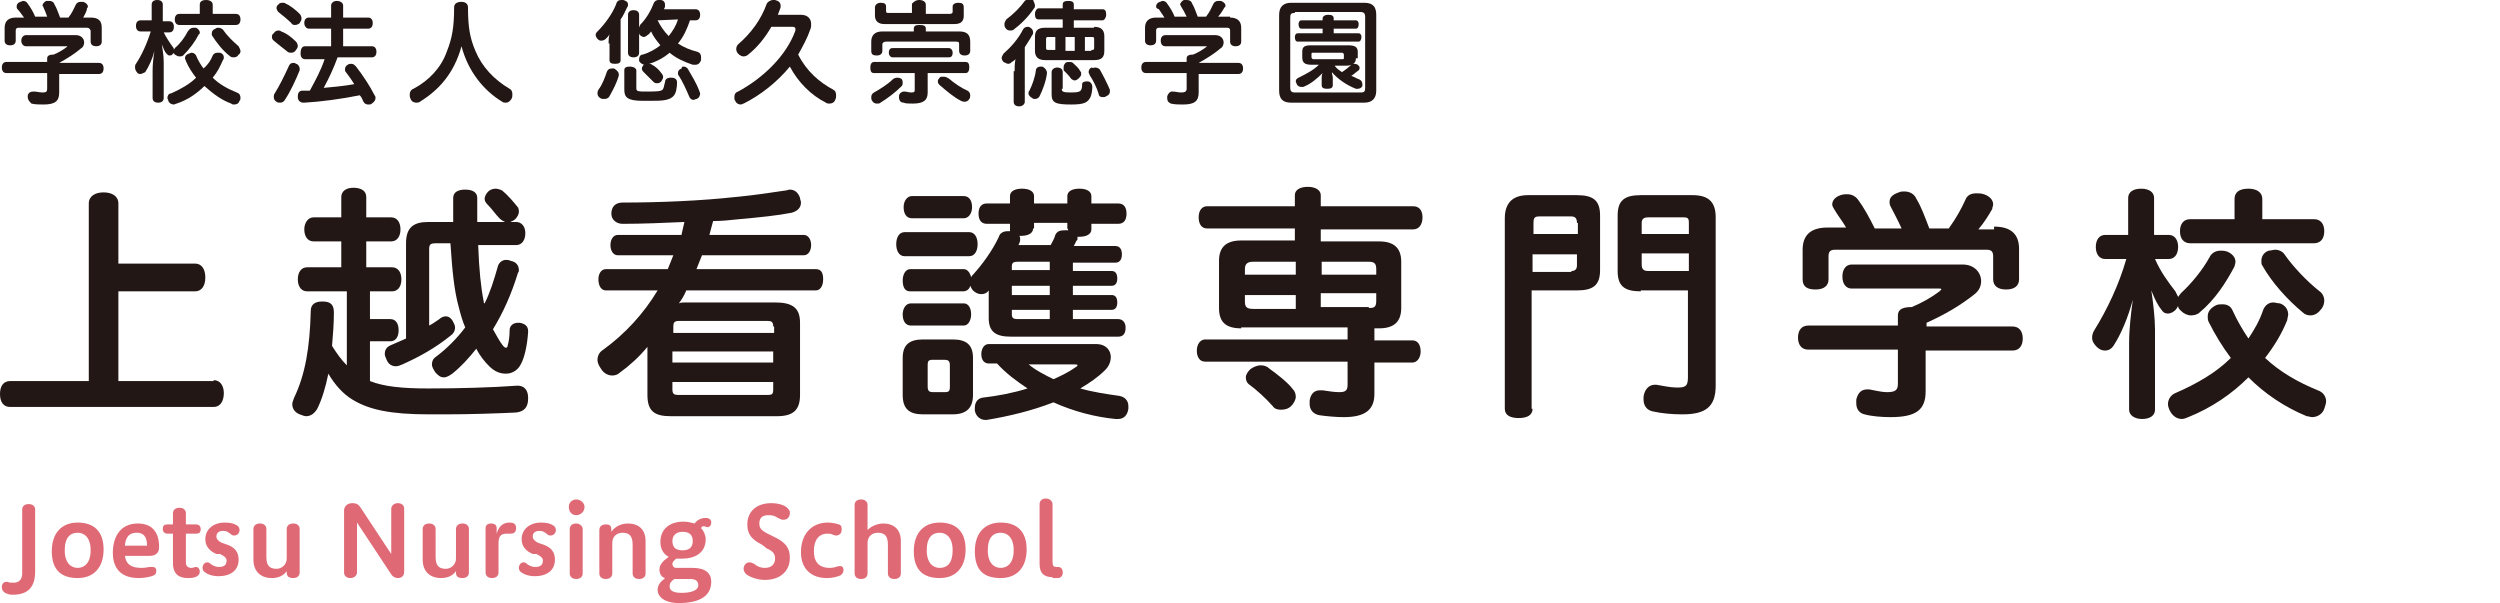 <?xml version="1.0" encoding="utf-8"?>
<!-- Generator: Adobe Illustrator 23.0.3, SVG Export Plug-In . SVG Version: 6.00 Build 0)  -->
<svg version="1.1" id="レイヤー_1" xmlns="http://www.w3.org/2000/svg" xmlns:xlink="http://www.w3.org/1999/xlink" x="0px"
	 y="0px" viewBox="0 0 270.3 65.2" style="enable-background:new 0 0 270.3 65.2;" xml:space="preserve">
<style type="text/css">
	.st0{fill:#221714;}
	.st1{fill:#DF6A76;}
</style>
<g>
	<path class="st0" d="M6.4,6.8h4.3c0.3,0,0.5,0.2,0.5,0.6c0,0.4-0.2,0.6-0.5,0.6H6.4v2c0,0.9-0.4,1.3-1.7,1.3c-0.4,0-0.9,0-1.3-0.1
		C3.2,11,3,10.8,3,10.5c0,0,0-0.1,0-0.2C3.1,10,3.3,9.9,3.6,9.9c0,0,0,0,0.1,0C4,9.9,4.3,10,4.6,10C5,10,5.1,9.9,5.1,9.6V7.9H0.7
		c-0.3,0-0.5-0.2-0.5-0.6c0-0.4,0.2-0.6,0.5-0.6h4.4V6.3c0-0.3,0.3-0.4,0.7-0.4c0.5-0.2,1-0.5,1.4-0.8c0,0,0.1-0.1,0.1-0.1
		c0,0,0,0-0.1,0H2.8C2.5,5,2.3,4.7,2.3,4.4s0.2-0.6,0.5-0.6h5.4c0.6,0,0.9,0.4,0.9,0.8c0,0.2-0.1,0.5-0.3,0.6
		C8.1,5.8,7.3,6.3,6.4,6.8L6.4,6.8z M9.8,1.9C10.6,1.9,11,2.2,11,3v1.5c0,0.3-0.2,0.5-0.6,0.5c-0.4,0-0.6-0.2-0.6-0.5V3.3
		C9.7,3.1,9.6,3,9.4,3H2C1.8,3,1.7,3.1,1.7,3.3v1.1c0,0.3-0.2,0.5-0.6,0.5c-0.4,0-0.6-0.2-0.6-0.5V3c0-0.7,0.4-1.1,1.2-1.1h0.9
		C2.3,1.5,2.1,1.2,1.9,1C1.8,0.9,1.8,0.8,1.8,0.7c0-0.2,0.1-0.4,0.4-0.5c0.1,0,0.2-0.1,0.3-0.1c0.2,0,0.4,0.1,0.5,0.3
		c0.3,0.4,0.6,0.9,0.8,1.4h1.3C5,1.5,4.8,1,4.7,0.8c0-0.1-0.1-0.1-0.1-0.2c0-0.2,0.2-0.4,0.4-0.5c0.1,0,0.2,0,0.3,0
		c0.3,0,0.5,0.1,0.6,0.4c0.2,0.3,0.4,0.9,0.6,1.4h0.9c0.4-0.5,0.6-1,0.8-1.4c0.1-0.2,0.3-0.3,0.5-0.3c0.1,0,0.2,0,0.3,0
		c0.3,0.1,0.5,0.3,0.5,0.5c0,0.1,0,0.1-0.1,0.2C9.4,1.2,9.2,1.5,9,1.9H9.8z"/>
	<path class="st0" d="M17.7,3.5c0.3,0.6,0.7,1.2,1,1.6c0.1,0.1,0.1,0.2,0.1,0.3c0-0.1,0.1-0.1,0.1-0.2c0.6-0.5,1.1-1.2,1.4-1.8
		C20.5,3.1,20.7,3,20.9,3c0.1,0,0.2,0,0.3,0c0.2,0.1,0.4,0.3,0.4,0.5c0,0.1,0,0.2-0.1,0.2c-0.4,0.8-1,1.6-1.7,2.3
		c-0.1,0.1-0.3,0.1-0.4,0.1c-0.2,0-0.3-0.1-0.5-0.2c-0.1-0.1-0.1-0.2-0.1-0.2c0,0,0,0.1-0.1,0.1c-0.1,0.2-0.3,0.2-0.4,0.2
		c-0.1,0-0.2-0.1-0.3-0.2c-0.2-0.2-0.3-0.5-0.5-1c0.1,0.6,0.2,1.3,0.2,1.9v3.9c0,0.3-0.2,0.5-0.6,0.5c-0.4,0-0.6-0.2-0.6-0.5V7.6
		c0-0.7,0.1-1.5,0.2-2.1c-0.2,0.8-0.6,1.7-1,2.3C15.5,7.9,15.3,8,15.2,8c-0.1,0-0.3,0-0.4-0.2c-0.1-0.1-0.2-0.3-0.2-0.5
		c0-0.1,0-0.3,0.1-0.4c0.6-0.9,1.2-2.2,1.6-3.5h-1.1c-0.3,0-0.5-0.2-0.5-0.6c0-0.4,0.2-0.6,0.5-0.6h1.2V0.5C16.4,0.2,16.6,0,17,0
		c0.4,0,0.6,0.2,0.6,0.5v1.8h0.7c0.3,0,0.5,0.2,0.5,0.6c0,0.4-0.2,0.6-0.5,0.6H17.7z M23,6c0.1-0.2,0.3-0.3,0.5-0.3
		c0.1,0,0.2,0,0.3,0c0.3,0.1,0.4,0.3,0.4,0.5c0,0.1,0,0.2-0.1,0.3c-0.3,0.7-0.6,1.3-1.1,1.9c0.7,0.7,1.6,1.2,2.6,1.6
		c0.3,0.1,0.4,0.3,0.4,0.6c0,0.1,0,0.2-0.1,0.3c-0.1,0.3-0.3,0.4-0.6,0.4c-0.1,0-0.2,0-0.3-0.1c-1.1-0.4-2-1.1-2.9-1.9
		c-0.8,0.8-1.8,1.5-3,1.9c-0.1,0-0.2,0.1-0.3,0.1c-0.2,0-0.5-0.1-0.6-0.4c0-0.1-0.1-0.2-0.1-0.3c0-0.2,0.1-0.5,0.4-0.5
		c1.1-0.5,2-1,2.7-1.7c-0.4-0.5-0.8-1.1-1.1-1.8c0-0.1-0.1-0.2-0.1-0.3c0-0.2,0.1-0.4,0.4-0.5c0.1,0,0.2-0.1,0.3-0.1
		c0.2,0,0.4,0.1,0.5,0.3c0.2,0.5,0.5,1,0.8,1.4C22.5,7,22.8,6.5,23,6z M25.5,1.5c0.3,0,0.5,0.2,0.5,0.6c0,0.4-0.2,0.6-0.5,0.6h-6.1
		c-0.3,0-0.5-0.2-0.5-0.6c0-0.4,0.2-0.6,0.5-0.6h2.2v-1c0-0.3,0.2-0.5,0.7-0.5c0.4,0,0.7,0.2,0.7,0.5v1H25.5z M23.6,3
		c0.2,0,0.4,0.1,0.5,0.2c0.4,0.6,1.1,1.3,1.7,1.8C25.9,5.2,26,5.4,26,5.5c0,0.1,0,0.3-0.2,0.4c-0.1,0.2-0.3,0.3-0.5,0.3
		c-0.1,0-0.3,0-0.4-0.1c-0.8-0.6-1.5-1.5-2-2.3c0-0.1,0-0.1,0-0.2c0-0.2,0.1-0.4,0.4-0.5C23.4,3,23.5,3,23.6,3z"/>
	<path class="st0" d="M32,4.5c0.1,0.1,0.2,0.3,0.2,0.5c0,0.1-0.1,0.3-0.2,0.4c-0.1,0.2-0.3,0.3-0.5,0.3c-0.1,0-0.3,0-0.4-0.1
		c-0.4-0.3-1-0.8-1.5-1.2c-0.1-0.1-0.2-0.2-0.2-0.4c0-0.1,0-0.3,0.2-0.4c0.1-0.2,0.3-0.3,0.5-0.3c0.1,0,0.2,0,0.3,0.1
		C31,3.6,31.6,4.1,32,4.5z M32.4,7.4c0,0.1,0,0.2,0,0.2c-0.4,1-1,2.3-1.6,3.2c-0.1,0.2-0.3,0.3-0.5,0.3c-0.1,0-0.3,0-0.4-0.1
		c-0.2-0.1-0.3-0.3-0.3-0.5c0-0.1,0-0.3,0.1-0.4c0.5-0.8,1.1-2,1.5-2.9c0.1-0.3,0.3-0.4,0.5-0.4c0.1,0,0.2,0,0.3,0.1
		C32.2,6.9,32.4,7.2,32.4,7.4z M32.4,1.5c0.1,0.1,0.2,0.3,0.2,0.5c0,0.2-0.1,0.3-0.2,0.5c-0.1,0.1-0.3,0.2-0.5,0.2
		c-0.1,0-0.3,0-0.4-0.2c-0.4-0.4-0.9-0.8-1.4-1.2C30,1.2,29.9,1,29.9,0.9c0-0.1,0-0.3,0.2-0.4c0.1-0.2,0.3-0.2,0.5-0.2
		c0.1,0,0.2,0,0.3,0.1C31.4,0.6,32,1.1,32.4,1.5z M40.2,5c0.3,0,0.5,0.2,0.5,0.6c0,0.4-0.2,0.6-0.5,0.6h-3.7
		c-0.4,1.1-0.9,2.2-1.5,3.3c1.1-0.1,2.2-0.2,3.3-0.4c-0.3-0.5-0.6-0.9-0.9-1.3c-0.1-0.1-0.1-0.2-0.1-0.3c0-0.2,0.1-0.4,0.3-0.5
		c0.1-0.1,0.3-0.1,0.4-0.1c0.2,0,0.3,0.1,0.5,0.3c0.7,0.9,1.5,2.1,2,3.1c0.1,0.1,0.1,0.2,0.1,0.3c0,0.2-0.1,0.4-0.4,0.6
		c-0.1,0.1-0.2,0.1-0.4,0.1c-0.2,0-0.4-0.1-0.5-0.3c-0.1-0.2-0.2-0.5-0.4-0.7c-2,0.4-4.2,0.7-6,0.8c0,0,0,0-0.1,0
		c-0.3,0-0.6-0.2-0.6-0.6c0,0,0-0.1,0-0.1c0-0.4,0.2-0.6,0.5-0.6c0.3,0,0.5,0,0.8,0c0.6-1.1,1.2-2.2,1.6-3.4H33
		c-0.3,0-0.5-0.2-0.5-0.6C32.5,5.2,32.7,5,33,5h2.8V3.1h-2.4c-0.3,0-0.5-0.3-0.5-0.6c0-0.4,0.2-0.6,0.5-0.6h2.4V0.6
		c0-0.3,0.3-0.5,0.6-0.5c0.4,0,0.7,0.2,0.7,0.5v1.3h2.7c0.3,0,0.5,0.2,0.5,0.6c0,0.4-0.2,0.6-0.5,0.6h-2.7V5H40.2z"/>
	<path class="st0" d="M45.4,11c-0.1,0.1-0.3,0.1-0.4,0.1c-0.2,0-0.5-0.1-0.6-0.4c-0.1-0.2-0.1-0.3-0.1-0.5c0-0.2,0.1-0.5,0.4-0.6
		c1.7-0.9,3-2.3,3.6-4c0.6-1.5,0.8-2.7,0.8-4.8c0-0.4,0.3-0.6,0.8-0.6c0.4,0,0.7,0.2,0.7,0.6c0,2.1,0.2,3.3,0.8,4.7
		c0.7,1.7,2,3.1,3.7,4.1c0.2,0.1,0.3,0.3,0.3,0.6c0,0.2,0,0.3-0.1,0.5c-0.2,0.3-0.4,0.4-0.6,0.4c-0.1,0-0.3,0-0.4-0.1
		c-2-1.2-3.7-3.3-4.4-6C49.1,7.9,47.5,9.7,45.4,11z"/>
	<path class="st0" d="M65.8,4.7c0-0.3,0-0.6,0.1-1c-0.1,0.2-0.2,0.3-0.4,0.5c-0.1,0.1-0.3,0.2-0.5,0.2c-0.2,0-0.3-0.1-0.4-0.2
		c-0.1-0.1-0.2-0.3-0.2-0.4c0-0.2,0.1-0.3,0.2-0.4c0.8-0.8,1.6-1.9,2-2.9C66.7,0.1,66.9,0,67.2,0c0.1,0,0.1,0,0.2,0
		c0.3,0.1,0.5,0.2,0.5,0.5c0,0.1,0,0.2-0.1,0.3c-0.2,0.4-0.4,0.9-0.7,1.3v4.4c0,0.3-0.2,0.4-0.6,0.4s-0.6-0.1-0.6-0.4V4.7z M66.9,8
		c0,0.1,0,0.2,0,0.2c-0.2,0.7-0.6,1.5-1,2.2c-0.1,0.2-0.3,0.3-0.6,0.3c-0.1,0-0.3,0-0.4-0.1c-0.2-0.1-0.3-0.3-0.3-0.5
		c0-0.1,0-0.2,0.1-0.4c0.4-0.5,0.7-1.3,0.9-1.9c0.1-0.3,0.3-0.4,0.6-0.4c0.1,0,0.1,0,0.2,0C66.7,7.6,66.9,7.8,66.9,8z M67.5,7.6
		c0-0.3,0.2-0.4,0.6-0.4c0.4,0,0.7,0.2,0.7,0.4v1.9c0,0.4,0.1,0.4,1.4,0.4c1.2,0,1.4-0.1,1.5-0.3c0.1-0.2,0.1-0.4,0.2-0.7
		c0-0.3,0.2-0.5,0.6-0.5c0,0,0.1,0,0.1,0c0.4,0,0.6,0.2,0.6,0.5c0,0,0,0,0,0c0,0.6-0.1,1.2-0.4,1.5c-0.2,0.2-0.4,0.3-0.8,0.4
		c-0.4,0.1-1.1,0.1-1.8,0.1c-0.2,0-0.4,0-0.7,0c-1.7,0-2-0.4-2-1.2V7.6z M74.6,2.2c-0.3,0.9-0.7,1.8-1.3,2.5
		c0.6,0.4,1.3,0.7,2.1,0.9c0.3,0.1,0.4,0.3,0.4,0.6c0,0.1,0,0.2,0,0.3c-0.1,0.3-0.3,0.5-0.6,0.5c-0.1,0-0.2,0-0.3,0
		c-0.9-0.3-1.8-0.7-2.5-1.3c-0.7,0.6-1.5,1-2.5,1.3c-0.1,0-0.1,0-0.2,0c-0.2,0-0.5-0.2-0.6-0.4c0-0.1,0-0.1,0-0.2
		c0-0.2,0.1-0.5,0.4-0.5c0.7-0.2,1.4-0.6,1.9-1c-0.4-0.5-0.8-1-1-1.5c-0.1,0.1-0.2,0.3-0.4,0.4c-0.1,0.1-0.3,0.2-0.4,0.2
		c-0.1,0-0.3-0.1-0.4-0.2c-0.1-0.1-0.1-0.2-0.1-0.3v2.2c0,0.3-0.2,0.5-0.6,0.5c-0.4,0-0.6-0.2-0.6-0.5V1.6c0-0.3,0.2-0.5,0.6-0.5
		c0.4,0,0.6,0.2,0.6,0.5V3c0-0.1,0.1-0.2,0.1-0.3c0.7-0.7,1.2-1.6,1.5-2.4C70.8,0.1,71,0,71.2,0c0.1,0,0.1,0,0.2,0
		c0.3,0,0.5,0.2,0.5,0.5c0,0.1,0,0.1,0,0.2c0,0.1-0.1,0.2-0.1,0.3h3.4c0.3,0,0.5,0.2,0.5,0.6c0,0.4-0.2,0.6-0.5,0.6H74.6z M70.1,6.9
		c0.1,0,0.3,0,0.4,0.1c0.4,0.2,0.8,0.6,1,0.9c0.1,0.1,0.2,0.3,0.2,0.4c0,0.2-0.1,0.3-0.2,0.5C71.3,9,71.2,9,71,9
		c-0.2,0-0.3-0.1-0.4-0.2c-0.3-0.3-0.7-0.7-1-1c-0.1-0.1-0.2-0.2-0.2-0.4c0-0.1,0.1-0.3,0.2-0.4C69.8,7,69.9,6.9,70.1,6.9z
		 M71.1,2.2c0.3,0.6,0.7,1.2,1.2,1.7c0.4-0.5,0.8-1.1,1-1.8L71.1,2.2L71.1,2.2z M73.9,7.2c0.2,0,0.4,0.1,0.5,0.3
		c0.4,0.7,0.9,1.5,1.2,2.3c0,0.1,0.1,0.2,0.1,0.3c0,0.2-0.1,0.5-0.4,0.6c-0.1,0-0.2,0.1-0.3,0.1c-0.2,0-0.4-0.1-0.5-0.4
		c-0.3-0.7-0.7-1.6-1.1-2.2c-0.1-0.1-0.1-0.2-0.1-0.3c0-0.2,0.1-0.4,0.4-0.5C73.7,7.2,73.8,7.2,73.9,7.2z"/>
	<path class="st0" d="M83.4,2.9c-0.7,1.2-1.5,2.2-2.5,3c-0.1,0.1-0.3,0.2-0.5,0.2c-0.2,0-0.4-0.1-0.6-0.3c-0.1-0.1-0.2-0.3-0.2-0.5
		c0-0.2,0.1-0.4,0.2-0.5c1.4-1.2,2.5-2.7,3.1-4.4C83,0.2,83.3,0,83.6,0c0.1,0,0.1,0,0.2,0c0.4,0.1,0.6,0.3,0.6,0.6
		c0,0.1,0,0.1,0,0.2c-0.1,0.3-0.2,0.5-0.3,0.8h2.5c0.7,0,1.1,0.4,1.1,1c0,0.2,0,0.4-0.1,0.6c-0.3,0.9-0.8,1.8-1.3,2.7
		c0.9,1.8,2.3,3,3.8,3.8c0.2,0.1,0.3,0.3,0.3,0.6c0,0.2,0,0.3-0.1,0.5c-0.1,0.3-0.4,0.4-0.6,0.4c-0.1,0-0.3,0-0.4-0.1
		c-1.6-0.8-3-2.2-3.9-3.9c-1.4,1.7-3.2,3.1-5,4c-0.1,0-0.2,0.1-0.3,0.1c-0.2,0-0.5-0.1-0.6-0.4c-0.1-0.1-0.1-0.2-0.1-0.4
		c0-0.3,0.1-0.5,0.4-0.6C82.4,8.5,85,6.1,86,3.3C86,3.2,86,3.1,86,3.1c0-0.1-0.1-0.2-0.3-0.2H83.4z"/>
	<path class="st0" d="M97.6,8.9c0,0.1,0,0.3-0.1,0.4c-0.7,0.7-1.5,1.3-2.3,1.8c-0.1,0.1-0.2,0.1-0.4,0.1c-0.2,0-0.4-0.1-0.5-0.3
		c-0.1-0.1-0.1-0.3-0.1-0.4c0-0.2,0.1-0.4,0.3-0.5c0.7-0.4,1.5-0.9,2-1.4c0.1-0.1,0.3-0.2,0.5-0.2c0.1,0,0.3,0,0.4,0.1
		C97.5,8.5,97.6,8.7,97.6,8.9z M94.5,7.9c-0.3,0-0.4-0.2-0.4-0.6c0-0.3,0.1-0.6,0.4-0.6h9.9c0.3,0,0.4,0.2,0.4,0.6
		c0,0.3-0.1,0.6-0.4,0.6h-4.1v2.1c0,0.8-0.4,1.2-1.6,1.2c-0.4,0-0.8,0-1-0.1c-0.3,0-0.5-0.2-0.5-0.6c0,0,0-0.1,0-0.1
		c0-0.3,0.3-0.5,0.5-0.5c0,0,0.1,0,0.1,0c0.2,0,0.5,0.1,0.7,0.1c0.4,0,0.4-0.1,0.4-0.3V7.9H94.5z M103.7,3.4c0.8,0,1.2,0.3,1.2,1.1
		v1c0,0.3-0.2,0.5-0.6,0.5c-0.4,0-0.6-0.2-0.6-0.5V4.8c0-0.3-0.1-0.3-0.4-0.3h-7.5c-0.2,0-0.4,0.1-0.4,0.3v0.7
		c0,0.3-0.2,0.5-0.6,0.5c-0.4,0-0.6-0.1-0.6-0.5v-1c0-0.7,0.4-1.1,1.2-1.1h3.4V3.1c0-0.3,0.2-0.4,0.6-0.4c0.5,0,0.7,0.1,0.7,0.4v0.3
		H103.7z M102.7,1.5c0.2,0,0.3-0.1,0.3-0.2V0.7c0-0.2,0.2-0.4,0.6-0.4s0.6,0.1,0.6,0.5v0.9c0,0.6-0.3,0.9-1,0.9h-7.6
		c-0.6,0-1-0.3-1-0.9V0.8c0-0.3,0.3-0.5,0.6-0.5c0.4,0,0.6,0.1,0.6,0.4v0.5c0,0.2,0.1,0.2,0.3,0.2h2.5v-1C98.8,0.2,99,0,99.4,0
		c0.4,0,0.7,0.2,0.7,0.5v1H102.7z M96.5,6.2c-0.2,0-0.4-0.2-0.4-0.5c0-0.4,0.2-0.5,0.4-0.5h6.1c0.2,0,0.4,0.2,0.4,0.5
		c0,0.4-0.2,0.5-0.4,0.5H96.5z M102.1,8.3c0.2,0,0.3,0.1,0.5,0.2c0.6,0.5,1.3,1,2,1.3c0.2,0.1,0.3,0.3,0.3,0.5c0,0.1,0,0.3-0.1,0.4
		c-0.1,0.2-0.3,0.3-0.5,0.3c-0.1,0-0.2,0-0.4-0.1c-0.8-0.4-1.6-1.1-2.3-1.7c-0.1-0.1-0.2-0.2-0.2-0.4c0-0.2,0.1-0.3,0.3-0.5
		C101.8,8.3,102,8.3,102.1,8.3z"/>
	<path class="st0" d="M109.7,7.7c0-0.4,0-0.9,0.1-1.3c-0.1,0.1-0.2,0.2-0.4,0.3c-0.1,0.1-0.2,0.2-0.4,0.2c-0.1,0-0.3-0.1-0.5-0.2
		c-0.1-0.1-0.2-0.3-0.2-0.4c0-0.2,0.1-0.3,0.2-0.5c0.8-0.7,1.6-1.6,2.1-2.6c0.1-0.2,0.3-0.3,0.5-0.3c0.1,0,0.2,0,0.3,0.1
		c0.2,0.1,0.3,0.3,0.3,0.5c0,0.1,0,0.2-0.1,0.3c-0.2,0.4-0.5,0.8-0.8,1.3v5.9c0,0.3-0.3,0.5-0.6,0.5c-0.4,0-0.6-0.2-0.6-0.5V7.7z
		 M111.9,0.6c0,0.1,0,0.2-0.1,0.3c-0.6,0.9-1.4,1.7-2.2,2.3c-0.1,0.1-0.3,0.1-0.4,0.1c-0.2,0-0.4-0.1-0.5-0.3
		c-0.1-0.1-0.1-0.3-0.1-0.4c0-0.2,0.1-0.3,0.2-0.5c0.8-0.6,1.5-1.3,2-2c0.1-0.1,0.3-0.2,0.5-0.2c0.1,0,0.3,0,0.4,0.1
		C111.8,0.3,111.9,0.4,111.9,0.6z M113.2,7.9C113.2,7.9,113.2,7.9,113.2,7.9c-0.1,0.9-0.5,1.9-0.8,2.5c-0.1,0.2-0.3,0.3-0.5,0.3
		c-0.1,0-0.2,0-0.3-0.1c-0.2-0.1-0.4-0.3-0.4-0.5c0-0.1,0-0.2,0.1-0.3c0.3-0.6,0.6-1.4,0.7-2.2c0-0.2,0.2-0.4,0.5-0.4
		c0.1,0,0.1,0,0.2,0C113.1,7.4,113.2,7.7,113.2,7.9z M118.3,2.9c0.7,0,1.1,0.3,1.1,1v1.6c0,0.7-0.3,1-1.1,1H113
		c-0.7,0-1.1-0.3-1.1-1V4c0-0.7,0.3-1,1.1-1h1.9V2.1h-2.6c-0.3,0-0.4-0.2-0.4-0.6c0-0.3,0.2-0.6,0.4-0.6h2.6V0.5
		c0-0.3,0.2-0.4,0.6-0.4c0.4,0,0.6,0.1,0.6,0.4V1h3.1c0.3,0,0.4,0.2,0.4,0.6c0,0.3-0.2,0.6-0.4,0.6h-3.1v0.8H118.3z M113.4,4
		c-0.2,0-0.3,0-0.3,0.2v1c0,0.2,0.1,0.2,0.3,0.2h0.7V4H113.4z M114.8,9.6c0,0.3,0.1,0.4,1,0.4c0.8,0,1-0.1,1.1-0.3
		c0.1-0.2,0.1-0.4,0.1-0.6c0-0.2,0.2-0.3,0.5-0.3c0,0,0.1,0,0.1,0c0.3,0,0.5,0.3,0.5,0.6c0,0,0,0,0,0c0,0.4-0.1,0.9-0.2,1.1
		c-0.3,0.6-0.7,0.8-2.1,0.8c-1.7,0-2.1-0.2-2.1-1.1V7.8c0-0.3,0.3-0.5,0.6-0.5c0.4,0,0.6,0.2,0.6,0.5V9.6z M115.6,6.7
		c0.1,0,0.3,0,0.4,0.1c0.3,0.3,0.6,0.5,0.8,0.9c0.1,0.1,0.1,0.2,0.1,0.3c0,0.2-0.1,0.3-0.3,0.5c-0.1,0.1-0.3,0.2-0.4,0.2
		c-0.1,0-0.3-0.1-0.4-0.2c-0.2-0.3-0.5-0.6-0.8-0.9C115,7.5,115,7.3,115,7.2c0-0.1,0.1-0.3,0.2-0.4C115.3,6.7,115.5,6.7,115.6,6.7z
		 M115.2,4v1.5h1V4H115.2z M118,5.4c0.2,0,0.3,0,0.3-0.2v-1c0-0.2-0.1-0.2-0.3-0.2h-0.7v1.5H118z M118.4,7.3c0.2,0,0.4,0.1,0.5,0.2
		c0.4,0.7,0.8,1.5,1.1,2.2c0,0.1,0,0.1,0,0.2c0,0.2-0.1,0.4-0.4,0.5c-0.1,0.1-0.2,0.1-0.4,0.1c-0.2,0-0.4-0.1-0.4-0.3
		c-0.2-0.7-0.6-1.5-1-2.1c0-0.1-0.1-0.2-0.1-0.3c0-0.2,0.1-0.4,0.3-0.5C118.2,7.4,118.3,7.3,118.4,7.3z"/>
	<path class="st0" d="M129.6,6.8h4.3c0.3,0,0.5,0.2,0.5,0.6c0,0.4-0.2,0.6-0.5,0.6h-4.3v2c0,0.9-0.4,1.3-1.7,1.3
		c-0.4,0-0.9,0-1.3-0.1c-0.2-0.1-0.4-0.2-0.4-0.6c0,0,0-0.1,0-0.2c0.1-0.3,0.3-0.5,0.5-0.5c0,0,0,0,0.1,0c0.3,0,0.6,0.1,0.9,0.1
		c0.4,0,0.6-0.1,0.6-0.4V7.9h-4.4c-0.3,0-0.5-0.2-0.5-0.6c0-0.4,0.2-0.6,0.5-0.6h4.4V6.3c0-0.3,0.3-0.4,0.7-0.4
		c0.5-0.2,1-0.5,1.4-0.8c0,0,0.1-0.1,0.1-0.1c0,0,0,0-0.1,0H126c-0.3,0-0.5-0.2-0.5-0.6s0.2-0.6,0.5-0.6h5.4c0.6,0,0.9,0.4,0.9,0.8
		c0,0.2-0.1,0.5-0.3,0.6C131.3,5.8,130.5,6.3,129.6,6.8L129.6,6.8z M133,1.9c0.8,0,1.2,0.4,1.2,1.1v1.5c0,0.3-0.2,0.5-0.6,0.5
		c-0.4,0-0.6-0.2-0.6-0.5V3.3c0-0.2-0.1-0.3-0.3-0.3h-7.4c-0.2,0-0.3,0.1-0.3,0.3v1.1c0,0.3-0.2,0.5-0.6,0.5c-0.4,0-0.6-0.2-0.6-0.5
		V3c0-0.7,0.4-1.1,1.2-1.1h0.9c-0.2-0.3-0.4-0.6-0.6-0.9C125,0.9,125,0.8,125,0.7c0-0.2,0.1-0.4,0.4-0.5c0.1,0,0.2-0.1,0.3-0.1
		c0.2,0,0.4,0.1,0.5,0.3c0.3,0.4,0.6,0.9,0.8,1.4h1.3c-0.2-0.4-0.4-0.8-0.6-1.1c0-0.1-0.1-0.1-0.1-0.2c0-0.2,0.2-0.4,0.4-0.5
		c0.1,0,0.2,0,0.3,0c0.3,0,0.5,0.1,0.6,0.4c0.2,0.3,0.4,0.9,0.6,1.4h0.9c0.4-0.5,0.6-1,0.8-1.4c0.1-0.2,0.3-0.3,0.5-0.3
		c0.1,0,0.2,0,0.3,0c0.3,0.1,0.5,0.3,0.5,0.5c0,0.1,0,0.1-0.1,0.2c-0.2,0.3-0.4,0.7-0.7,1H133z"/>
	<path class="st0" d="M147.5,0.3c0.9,0,1.3,0.4,1.3,1.3v8.2c0,0.9-0.5,1.3-1.3,1.3h-7.9c-0.9,0-1.3-0.4-1.3-1.3V1.6
		c0-0.9,0.5-1.3,1.3-1.3H147.5z M140,1.4c-0.4,0-0.5,0.1-0.5,0.5v7.6c0,0.3,0.1,0.5,0.5,0.5h7.1c0.4,0,0.5-0.1,0.5-0.5V1.8
		c0-0.3-0.1-0.5-0.5-0.5H140z M144.1,3.6h2.8c0.2,0,0.3,0.2,0.3,0.4c0,0.2-0.1,0.5-0.3,0.5h-6.6c-0.2,0-0.3-0.2-0.3-0.5
		c0-0.2,0.1-0.4,0.3-0.4h2.7V3.1h-2.3c-0.2,0-0.3-0.2-0.3-0.5c0-0.2,0.1-0.4,0.3-0.4h2.3V2c0-0.2,0.2-0.4,0.6-0.4
		c0.4,0,0.6,0.1,0.6,0.4v0.2h2.4c0.2,0,0.3,0.2,0.3,0.4c0,0.3-0.1,0.5-0.3,0.5h-2.4V3.6z M146.6,6.3c0,0.3-0.1,0.5-0.3,0.6
		c0,0,0.1,0,0.1,0c0.1,0,0.2,0,0.4,0.1c0.1,0.1,0.2,0.2,0.2,0.3c0,0.1,0,0.2-0.1,0.3c-0.3,0.2-0.6,0.5-0.8,0.6
		c0.3,0.1,0.6,0.3,0.9,0.4c0.2,0.1,0.3,0.3,0.3,0.5c0,0.1,0,0.1,0,0.2c-0.1,0.2-0.3,0.3-0.5,0.3c-0.1,0-0.2,0-0.2,0
		c-1-0.4-1.9-1-2.6-1.8c0,0.2,0.1,0.4,0.1,0.6v0.8c0,0.3-0.2,0.4-0.6,0.4c-0.4,0-0.6-0.1-0.6-0.4V8.5c0-0.2,0-0.4,0.1-0.6
		c-0.6,0.6-1.3,1.2-2.1,1.5c-0.1,0-0.2,0-0.2,0c-0.2,0-0.4-0.1-0.5-0.3c0-0.1-0.1-0.2-0.1-0.3c0-0.2,0.1-0.3,0.3-0.4
		c0.8-0.4,1.6-0.8,2.2-1.4h-0.8c-0.7,0-1-0.2-1-0.8V5.6c0-0.6,0.3-0.7,1-0.7h4c0.7,0,1,0.2,1,0.7V6.3z M142,5.7
		c-0.2,0-0.2,0-0.2,0.2v0.3c0,0.1,0.1,0.2,0.2,0.2h3.1c0.2,0,0.2,0,0.2-0.2V5.9c0-0.1-0.1-0.2-0.2-0.2H142z M144.3,7.1
		c0.2,0.3,0.5,0.5,0.8,0.7c0.3-0.2,0.7-0.5,1-0.8c0,0,0,0,0,0c-0.2,0.1-0.4,0.1-0.6,0.1H144.3z"/>
</g>
<g>
	<path class="st0" d="M23.1,41.1c0.7,0,1.1,0.6,1.1,1.4c0,0.9-0.4,1.5-1.1,1.5h-22C0.4,44,0,43.5,0,42.6c0-0.9,0.4-1.4,1.1-1.4h8.5
		V22c0-0.8,0.7-1.2,1.6-1.2c0.9,0,1.6,0.4,1.6,1.2v6.5h8.3c0.7,0,1.1,0.6,1.1,1.5c0,0.9-0.4,1.5-1.1,1.5h-8.3v9.7H23.1z"/>
	<path class="st0" d="M37.4,31.5h-4.2c-0.6,0-1-0.5-1-1.3c0-0.8,0.4-1.3,1-1.3h3.7v-2.8h-3c-0.6,0-1-0.5-1-1.3c0-0.7,0.4-1.3,1-1.3
		h3v-2.2c0-0.6,0.5-1,1.3-1c0.8,0,1.4,0.3,1.4,1v2.2h2.7c0.6,0,1,0.5,1,1.3c0,0.8-0.4,1.3-1,1.3h-2.7v2.8h2.8c0.6,0,1,0.5,1,1.3
		c0,0.8-0.4,1.3-1,1.3H40v3h2.2c0.6,0,0.9,0.5,0.9,1.2c0,0.7-0.3,1.2-0.9,1.2H40v4.3c1.5,0.6,3.5,0.8,6.3,0.8c3.3,0,6.9-0.1,9.6-0.3
		c0,0,0,0,0.1,0c0.6,0,1.1,0.4,1.1,1.3c0,0,0,0.1,0,0.1c0,0.9-0.4,1.4-1.3,1.5c-2.1,0.1-4.9,0.2-7.7,0.2c-0.6,0-1.1,0-1.7,0
		c-4.2,0-6.5-0.5-8.3-1.6c-1-0.6-1.9-1.6-2.6-2.8c-0.3,1.5-0.7,2.8-1.2,3.8C34,44.7,33.6,45,33.1,45c-0.2,0-0.4-0.1-0.7-0.2
		c-0.5-0.2-0.8-0.6-0.8-1.1c0-0.2,0.1-0.4,0.2-0.7c1.2-2.5,1.7-5.4,1.8-9.4c0-0.7,0.5-1,1.2-1c0,0,0.1,0,0.1,0
		c0.9,0,1.2,0.4,1.2,1.2c0,1.2-0.1,2.4-0.2,3.6c0.5,0.8,1,1.5,1.6,2.1V31.5z M49,24c0-0.8,0-1.7,0-2.6c0-0.6,0.5-0.9,1.3-0.9
		c0.8,0,1.3,0.3,1.3,0.9c0,0.9,0,1.8,0,2.6h3c-0.2-0.1-0.4-0.2-0.6-0.4c-0.4-0.4-0.8-1-1.3-1.5c-0.2-0.2-0.3-0.4-0.3-0.6
		c0-0.3,0.2-0.6,0.4-0.8c0.2-0.2,0.5-0.3,0.8-0.3c0.2,0,0.5,0.1,0.7,0.2c0.6,0.5,1.2,1.2,1.6,1.7c0.2,0.2,0.2,0.4,0.2,0.6
		c0,0.3-0.2,0.6-0.4,0.8c-0.2,0.2-0.4,0.2-0.5,0.3h0.6c0.6,0,1,0.5,1,1.2c0,0.8-0.4,1.3-1,1.3h-4.1c0.1,2.7,0.3,4.6,0.6,6.1
		c0,0.1,0,0.2,0.1,0.2c0.6-1.2,1-2.5,1.4-3.9c0.1-0.5,0.5-0.8,0.9-0.8c0.2,0,0.3,0,0.5,0.1c0.6,0.1,0.9,0.5,0.9,1
		c0,0.1,0,0.2-0.1,0.3c-0.7,2.3-1.6,4.3-2.7,6.1c0.4,0.7,0.7,1.3,1.1,1.8c0.1,0.1,0.2,0.2,0.3,0.2c0.1,0,0.2-0.1,0.2-0.3
		c0.1-0.3,0.2-0.9,0.2-1.6c0-0.5,0.4-0.8,0.9-0.8c0.1,0,0.2,0,0.2,0c0.6,0.1,0.9,0.4,0.9,0.9c0,0.1,0,0.1,0,0.1
		c-0.1,1.5-0.4,2.8-0.8,3.5c-0.3,0.6-0.9,1-1.6,1c-0.6,0-1.2-0.2-1.8-0.8c-0.5-0.5-1-1.1-1.4-1.9c-0.8,1-1.6,1.9-2.6,2.7
		c-0.3,0.2-0.6,0.4-0.9,0.4c-0.4,0-0.6-0.2-0.9-0.5c-0.2-0.3-0.4-0.6-0.4-0.9c0-0.3,0.1-0.6,0.4-0.8c1.2-0.9,2.3-2,3.2-3.2
		c-0.3-0.7-0.5-1.4-0.7-2.2c-0.5-1.8-0.7-3.9-0.9-6.9h-1.6c-0.5,0-0.7,0.1-0.7,0.6v8.3c0.4-0.2,0.8-0.5,1.1-0.7
		c0.2-0.2,0.5-0.3,0.7-0.3c0.3,0,0.6,0.2,0.8,0.6c0.1,0.2,0.2,0.4,0.2,0.6c0,0.4-0.2,0.7-0.5,0.9c-1.6,1.3-3.4,2.3-5.2,3.1
		c-0.2,0.1-0.5,0.2-0.7,0.2c-0.4,0-0.8-0.2-1-0.7c-0.1-0.2-0.2-0.5-0.2-0.6c0-0.5,0.2-0.8,0.7-1c0.5-0.2,1.1-0.5,1.6-0.7V26.3
		c0-1.7,0.8-2.3,2.4-2.3H49z"/>
	<path class="st0" d="M73.7,25.3c0.1-0.4,0.2-0.9,0.3-1.3c-2.2,0.1-4.5,0.2-6.7,0.2c-0.6,0-1.2-0.4-1.2-1.1c0-0.7,0.4-1.2,1.2-1.2
		c4.1,0,8.6-0.2,12.2-0.6c2.2-0.2,4-0.5,5.4-0.7c0.2,0,0.3-0.1,0.5-0.1c0.5,0,0.9,0.3,1.1,0.9c0,0.2,0.1,0.3,0.1,0.5
		c0,0.5-0.3,0.9-1,1.1c-1.5,0.3-3.5,0.5-5.7,0.7c-0.9,0.1-1.9,0.2-2.8,0.2c-0.1,0.4-0.3,1.1-0.4,1.5h10.2c0.5,0,0.8,0.5,0.8,1.1
		c0,0.6-0.3,1.1-0.8,1.1H75.9c-0.2,0.5-0.4,1-0.6,1.5h12.9c0.6,0,0.8,0.4,0.8,1.1c0,0.7-0.3,1.2-0.8,1.2h-14c-0.2,0.5-0.5,1-0.8,1.4
		c0.2-0.1,0.5-0.1,0.8-0.1h9.6c1.9,0,2.7,0.6,2.7,2.2v7.8c0,1.6-0.7,2.3-2.5,2.3H72.5c-1.8,0-2.5-0.6-2.5-2.3v-4.8
		c0-0.1,0-0.3,0-0.4c-0.9,1.1-1.9,2-3,2.8c-0.2,0.2-0.5,0.3-0.8,0.3c-0.4,0-0.9-0.2-1.2-0.7c-0.2-0.3-0.4-0.6-0.4-1
		c0-0.4,0.2-0.8,0.5-1c2.5-1.8,4.5-4,6-6.5h-5.6c-0.5,0-0.8-0.5-0.8-1.2c0-0.6,0.3-1.1,0.8-1.1h6.7c0.2-0.5,0.4-1,0.6-1.5h-6
		c-0.5,0-0.8-0.5-0.8-1.1c0-0.6,0.3-1.1,0.8-1.1H73.7z M83.6,35.3c0-0.5-0.2-0.6-0.6-0.6h-9.6c-0.5,0-0.6,0.2-0.6,0.6V36h10.9V35.3z
		 M72.7,39.2h10.9V38H72.7V39.2z M72.7,42.1c0,0.5,0.2,0.6,0.6,0.6H83c0.5,0,0.6-0.1,0.6-0.6v-0.8H72.7V42.1z"/>
	<path class="st0" d="M97.8,27.7c-0.6,0-0.9-0.6-0.9-1.3c0-0.7,0.3-1.3,0.9-1.3h7c0.6,0,0.9,0.6,0.9,1.3c0,0.7-0.3,1.3-0.9,1.3H97.8
		z M104.2,29.1c0.4,0,0.7,0.4,0.8,0.9c0-0.1,0.1-0.2,0.2-0.3c1-1.1,2.1-2.6,2.8-4.1c0.1-0.4,0.5-0.6,0.9-0.6c0.1,0,0.2,0,0.3,0
		c0-0.1,0-0.2,0-0.2v-0.6h-2.5c-0.6,0-0.9-0.4-0.9-1.1c0-0.7,0.3-1.1,0.9-1.1h2.5v-0.8c0-0.5,0.5-0.8,1.3-0.8c0.8,0,1.3,0.3,1.3,0.8
		v0.8h3.6v-0.8c0-0.5,0.5-0.8,1.3-0.8c0.8,0,1.3,0.3,1.3,0.8v0.8h2.9c0.6,0,0.9,0.4,0.9,1.1c0,0.7-0.3,1.1-0.9,1.1H118v0.6
		c0,0.5-0.5,0.8-1.3,0.8c-0.1,0-0.2,0-0.2,0c0,0.1,0,0.1,0,0.2c0,0.1,0,0.2-0.1,0.2c-0.1,0.2-0.2,0.4-0.3,0.6h4.5
		c0.5,0,0.7,0.4,0.7,0.9c0,0.5-0.2,0.9-0.7,0.9H116v0.9h4.2c0.4,0,0.6,0.3,0.6,0.8c0,0.5-0.2,0.8-0.6,0.8H116v1h4.2
		c0.4,0,0.6,0.3,0.6,0.8c0,0.5-0.2,0.8-0.6,0.8H116v1h4.9c0.5,0,0.8,0.4,0.8,0.9c0,0.6-0.2,1-0.8,1h-11.6c-1.6,0-2.4-0.5-2.4-2v-2.7
		c0-0.1,0-0.2,0-0.3c-0.2,0.3-0.5,0.4-0.8,0.4c-0.4,0-0.7-0.2-0.9-0.4c-0.1-0.1-0.2-0.3-0.3-0.5c-0.1,0.4-0.4,0.6-0.8,0.6h-5.7
		c-0.6,0-0.8-0.5-0.8-1.2c0-0.6,0.3-1.2,0.8-1.2H104.2z M98.5,35.2c-0.6,0-0.9-0.5-0.9-1.2c0-0.6,0.3-1.2,0.9-1.2h5.7
		c0.5,0,0.8,0.5,0.8,1.2c0,0.6-0.3,1.2-0.8,1.2H98.5z M105.2,42.7c0,1.4-0.7,2.1-2.2,2.1h-3.2c-1.5,0-2.2-0.6-2.2-2.1v-4
		c0-1.4,0.7-2,2.2-2h3.2c1.5,0,2.2,0.6,2.2,2V42.7z M98.6,23.6c-0.6,0-0.9-0.5-0.9-1.2c0-0.7,0.4-1.2,0.9-1.2h5.6
		c0.6,0,0.9,0.5,0.9,1.2c0,0.7-0.4,1.2-0.9,1.2H98.6z M102.7,39.5c0-0.5-0.2-0.6-0.6-0.6h-1.2c-0.5,0-0.6,0.1-0.6,0.6v2.3
		c0,0.5,0.2,0.6,0.6,0.6h1.2c0.5,0,0.6-0.1,0.6-0.6V39.5z M106.9,39.3c-0.5,0-0.8-0.4-0.8-1c0-0.6,0.3-1.1,0.8-1.1h11.6
		c1.1,0,1.6,0.7,1.6,1.4c0,0.5-0.2,1-0.6,1.4c-0.8,0.8-1.7,1.4-2.7,2c1.4,0.4,2.8,0.6,4.2,0.8c0.6,0.1,1,0.5,1,1.1
		c0,0.1,0,0.2,0,0.3c-0.1,0.7-0.5,1.1-1.1,1.1c-0.1,0-0.2,0-0.3,0c-2.1-0.2-4.5-0.8-6.7-1.8c-2.3,0.9-4.8,1.5-7.2,1.9
		c-0.1,0-0.1,0-0.2,0c-0.5,0-1-0.4-1.1-1c0-0.1,0-0.2,0-0.3c0-0.6,0.3-1,0.8-1.1c1.7-0.2,3.3-0.5,4.9-1c-1.2-0.8-2.3-1.6-3.3-2.7
		H106.9z M113.5,28.3H110c-0.4,0-0.6,0.1-0.6,0.5v0.4h4.1V28.3z M113.5,30.9h-4.1v1h4.1V30.9z M113.5,33.5h-4.1v0.5
		c0,0.4,0.2,0.5,0.6,0.5h3.5V33.5z M111.7,24.7c0,0.5-0.5,0.8-1.3,0.8c-0.1,0-0.2,0-0.2,0c0.1,0.1,0.1,0.2,0.1,0.4
		c0,0.1,0,0.2-0.1,0.4c0,0.1-0.1,0.2-0.1,0.2c0.2,0,0.3,0,0.5,0h3c0.2-0.4,0.4-0.7,0.5-1.1c0.2-0.4,0.5-0.5,1-0.5c0.1,0,0.2,0,0.4,0
		c0-0.1-0.1-0.2-0.1-0.2v-0.6h-3.6V24.7z M111.1,39.3c0.8,0.7,1.8,1.2,2.8,1.7c0.9-0.4,1.7-0.8,2.4-1.3c0.2-0.1,0.2-0.2,0.2-0.2
		c0-0.1-0.1-0.1-0.4-0.1H111.1z"/>
	<path class="st0" d="M134.2,35.5c-1.7,0-2.4-0.7-2.4-2.2v-5.1c0-1.5,0.8-2.2,2.4-2.2h5.8v-1.3h-9.5c-0.6,0-0.9-0.5-0.9-1.2
		c0-0.8,0.4-1.2,0.9-1.2h9.5v-1.2c0-0.6,0.6-0.9,1.4-0.9c0.9,0,1.4,0.4,1.4,0.9v1.2h10c0.6,0,1,0.4,1,1.2c0,0.8-0.4,1.3-1,1.3h-10
		v1.3h6.3c1.6,0,2.4,0.7,2.4,2.2v5c0,1.5-0.8,2.2-2.4,2.2h-0.5v1.3h4.1c0.6,0,0.9,0.5,0.9,1.2c0,0.7-0.4,1.2-0.9,1.2h-4.1v3.4
		c0,1.7-1,2.5-3.3,2.5c-0.9,0-1.9-0.1-2.6-0.2c-0.7-0.1-1.1-0.6-1.1-1.2c0-0.1,0-0.2,0-0.4c0.1-0.7,0.5-1.1,1.1-1.1
		c0.1,0,0.2,0,0.3,0c0.6,0.1,1.3,0.2,1.8,0.2c0.7,0,0.9-0.2,0.9-0.8v-2.5h-15.4c-0.6,0-0.9-0.5-0.9-1.2c0-0.7,0.4-1.2,0.9-1.2h15.4
		v-1.3H134.2z M135.5,28.3c-0.6,0-0.9,0.2-0.9,0.8v0.6h5.5v-1.4H135.5z M134.6,31.8v0.8c0,0.6,0.2,0.8,0.9,0.8h4.6v-1.5H134.6z
		 M139.8,42.1c0.2,0.2,0.3,0.5,0.3,0.8c0,0.3-0.2,0.7-0.5,1c-0.3,0.3-0.7,0.4-1.1,0.4c-0.4,0-0.7-0.1-0.9-0.4
		c-0.7-0.8-1.8-1.8-2.5-2.3c-0.3-0.2-0.4-0.5-0.4-0.8c0-0.3,0.2-0.6,0.5-0.9c0.3-0.2,0.7-0.4,1.1-0.4c0.4,0,0.7,0.1,1,0.4
		C138,40.4,139.2,41.3,139.8,42.1z M148.8,29.7v-0.6c0-0.6-0.2-0.8-0.8-0.8h-5.1v1.4H148.8z M148,33.3c0.6,0,0.8-0.1,0.8-0.8v-0.8
		h-6v1.5H148z"/>
	<path class="st0" d="M165.7,44.2c0,0.7-0.6,1-1.5,1s-1.5-0.3-1.5-1V23.6c0-1.6,0.8-2.5,2.5-2.5h5.3c1.8,0,2.5,0.6,2.5,2.2v5.9
		c0,1.6-0.7,2.2-2.5,2.2h-4.9V44.2z M170.5,24.1c0-0.5-0.2-0.7-0.6-0.7h-3.5c-0.5,0-0.6,0.2-0.6,0.7v1.2h4.8V24.1z M169.9,29.3
		c0.4,0,0.6-0.2,0.6-0.6v-1.2h-4.8v1.9H169.9z M177.4,31.5c-1.8,0-2.5-0.6-2.5-2.2v-6c0-1.6,0.7-2.2,2.5-2.2h5.6
		c1.8,0,2.5,0.8,2.5,2.4v18.2c0,2.3-1.1,3.1-3.6,3.1c-1.1,0-2.2-0.1-3.1-0.3c-0.7-0.1-1.1-0.6-1.1-1.3c0-0.1,0-0.2,0-0.3
		c0.1-0.8,0.6-1.3,1.2-1.3c0.1,0,0.2,0,0.2,0c0.6,0.1,1.5,0.3,2.2,0.3c0.9,0,1.2-0.1,1.2-1.1v-9.4H177.4z M182.6,24.1
		c0-0.5-0.1-0.6-0.6-0.6h-3.8c-0.5,0-0.7,0.2-0.7,0.6v1.2h5.1V24.1z M182.6,27.4h-5.1v1.2c0,0.5,0.2,0.7,0.7,0.7h4.4V27.4z"/>
	<path class="st0" d="M208.2,35.3h9.4c0.7,0,1.1,0.5,1.1,1.3c0,0.8-0.4,1.3-1.1,1.3h-9.4v4.4c0,2-1,2.8-3.8,2.8
		c-1,0-2.1-0.1-2.8-0.3c-0.5-0.1-0.9-0.5-0.9-1.2c0-0.1,0-0.2,0-0.4c0.2-0.8,0.6-1.1,1.2-1.1c0.1,0,0.1,0,0.2,0
		c0.6,0.1,1.3,0.3,1.9,0.3c0.9,0,1.2-0.2,1.2-0.9v-3.7h-9.7c-0.7,0-1.1-0.5-1.1-1.3c0-0.8,0.4-1.3,1.1-1.3h9.7v-1.1
		c0-0.7,0.6-0.9,1.5-0.9c1.2-0.5,2.2-1.1,3-1.7c0.1-0.1,0.2-0.2,0.2-0.2c0-0.1-0.1-0.1-0.2-0.1h-9.5c-0.6,0-1-0.5-1-1.3
		c0-0.8,0.4-1.3,1-1.3h12c1.3,0,2,0.9,2,1.8c0,0.5-0.2,1-0.7,1.4c-1.5,1.2-3.2,2.2-5.2,3.1V35.3z M215.6,24.5c1.8,0,2.7,0.8,2.7,2.4
		v3.3c0,0.7-0.5,1.1-1.4,1.1c-0.9,0-1.4-0.4-1.4-1.1v-2.5c0-0.5-0.2-0.7-0.7-0.7h-16.4c-0.5,0-0.7,0.2-0.7,0.7v2.5
		c0,0.7-0.5,1.1-1.4,1.1c-0.9,0-1.4-0.3-1.4-1.1v-3.2c0-1.6,0.9-2.4,2.7-2.4h2c-0.4-0.7-0.9-1.3-1.3-2c-0.1-0.2-0.2-0.3-0.2-0.5
		c0-0.4,0.3-0.8,0.9-1c0.3-0.1,0.5-0.1,0.7-0.1c0.5,0,0.9,0.2,1.2,0.6c0.6,0.8,1.2,1.9,1.8,3.1h2.9c-0.4-0.9-0.9-1.8-1.2-2.4
		c-0.1-0.2-0.1-0.3-0.1-0.5c0-0.5,0.4-0.8,1-1c0.2-0.1,0.4-0.1,0.6-0.1c0.6,0,1.1,0.3,1.3,0.8c0.5,0.8,0.9,1.9,1.4,3.2h2.1
		c0.8-1.1,1.4-2.2,1.8-3.1c0.2-0.5,0.6-0.7,1.2-0.7c0.2,0,0.5,0,0.8,0.1c0.6,0.2,1,0.6,1,1.1c0,0.2-0.1,0.3-0.1,0.5
		c-0.4,0.7-0.9,1.5-1.5,2.2H215.6z"/>
	<path class="st0" d="M233,28c0.6,1.4,1.5,2.6,2.2,3.5c0.1,0.2,0.2,0.4,0.3,0.6c0.1-0.1,0.2-0.3,0.3-0.4c1.2-1.1,2.4-2.6,3.1-3.9
		c0.2-0.4,0.6-0.7,1.2-0.7c0.2,0,0.4,0,0.7,0.1c0.5,0.2,0.9,0.6,0.9,1.1c0,0.2-0.1,0.4-0.1,0.5c-0.9,1.7-2.1,3.6-3.8,5
		c-0.2,0.2-0.6,0.3-0.9,0.3c-0.4,0-0.8-0.2-1.1-0.5c-0.2-0.2-0.3-0.3-0.3-0.5c-0.1,0.1-0.1,0.2-0.2,0.3c-0.2,0.3-0.6,0.5-0.9,0.5
		c-0.3,0-0.5-0.1-0.7-0.4c-0.4-0.5-0.7-1.1-1.1-2.1c0.2,1.3,0.4,3,0.4,4.2v8.7c0,0.6-0.5,1-1.4,1c-0.8,0-1.4-0.4-1.4-1v-7.2
		c0-1.5,0.2-3.2,0.4-4.7c-0.5,1.9-1.3,3.8-2.1,5c-0.2,0.3-0.5,0.5-0.9,0.5c-0.3,0-0.6-0.1-0.9-0.4c-0.3-0.3-0.5-0.6-0.5-1
		c0-0.3,0.1-0.6,0.3-0.9c1.3-2.1,2.6-4.8,3.4-7.6h-2.3c-0.6,0-1-0.5-1-1.3c0-0.8,0.4-1.3,1-1.3h2.5v-4c0-0.6,0.5-1,1.4-1
		c0.9,0,1.4,0.4,1.4,1v4h1.6c0.6,0,1,0.5,1,1.3c0,0.8-0.4,1.3-1,1.3H233z M244.7,33.5c0.2-0.5,0.6-0.8,1.1-0.8
		c0.2,0,0.4,0.1,0.7,0.1c0.6,0.2,0.9,0.7,0.9,1.2c0,0.2-0.1,0.4-0.1,0.6c-0.6,1.5-1.4,2.8-2.4,4.1c1.6,1.5,3.5,2.6,5.7,3.5
		c0.6,0.2,0.9,0.7,0.9,1.2c0,0.2-0.1,0.5-0.2,0.8c-0.2,0.6-0.8,0.9-1.3,0.9c-0.2,0-0.4-0.1-0.6-0.1c-2.4-1-4.5-2.4-6.3-4.2
		c-1.8,1.8-4,3.3-6.5,4.3c-0.2,0.1-0.5,0.2-0.7,0.2c-0.5,0-1-0.3-1.3-0.9c-0.1-0.2-0.2-0.5-0.2-0.7c0-0.5,0.3-1,0.8-1.2
		c2.3-1,4.4-2.2,6-3.8c-0.9-1.2-1.7-2.5-2.4-3.9c-0.1-0.2-0.1-0.4-0.1-0.6c0-0.5,0.3-0.9,0.9-1.2c0.2-0.1,0.5-0.1,0.7-0.1
		c0.5,0,0.9,0.2,1.1,0.7c0.5,1.1,1.1,2.1,1.7,3C243.7,35.7,244.3,34.7,244.7,33.5z M250.2,23.7c0.7,0,1.1,0.5,1.1,1.3
		c0,0.8-0.4,1.3-1.1,1.3h-13.4c-0.7,0-1.1-0.5-1.1-1.3c0-0.8,0.4-1.3,1.1-1.3h4.8v-2.2c0-0.7,0.5-1.1,1.5-1.1c0.9,0,1.5,0.4,1.5,1.1
		v2.2H250.2z M246,27c0.4,0,0.8,0.2,1,0.5c0.9,1.3,2.4,2.9,3.8,4c0.3,0.2,0.5,0.6,0.5,1c0,0.3-0.1,0.7-0.4,1
		c-0.3,0.4-0.7,0.6-1.1,0.6c-0.3,0-0.6-0.1-0.8-0.3c-1.7-1.4-3.4-3.3-4.4-5.1c-0.1-0.1-0.1-0.3-0.1-0.5c0-0.4,0.2-0.9,0.8-1.1
		C245.5,27.1,245.8,27,246,27z"/>
</g>
<g>
	<path class="st1" d="M2.4,55.1c0-0.4,0.3-0.6,0.7-0.6c0.5,0,0.7,0.3,0.7,0.6v6.7c0,1.7-0.8,2.5-2.4,2.5c-0.2,0-0.4,0-0.6-0.1
		c-0.4-0.1-0.6-0.4-0.6-0.7c0-0.5,0.3-0.6,0.6-0.6C1,63,1.1,63,1.5,63C2,63,2.4,62.7,2.4,62V55.1z"/>
	<path class="st1" d="M5.6,59.6c0-2,1.1-3.1,2.8-3.1c1.7,0,2.8,0.9,2.8,2.9c0,2-1.1,3.1-2.8,3.1C6.7,62.5,5.6,61.7,5.6,59.6z
		 M9.8,59.5c0-1.4-0.7-1.9-1.4-1.9c-0.8,0-1.4,0.5-1.4,1.9c0,1.4,0.7,1.9,1.4,1.9C9.1,61.4,9.8,60.9,9.8,59.5z"/>
	<path class="st1" d="M13.5,60c0.1,1.1,0.8,1.4,1.8,1.4c0.5,0,0.7-0.1,0.9-0.1c0.1,0,0.2,0,0.3,0c0.2,0,0.4,0.1,0.4,0.4
		c0,0.4-0.2,0.5-0.5,0.6c-0.4,0.1-0.8,0.2-1.4,0.2c-2.3,0-2.8-1.5-2.8-2.7c0-2,1-3.2,2.7-3.2c1.5,0,2.3,0.9,2.3,2.5v0.1
		c0,0.5-0.3,0.9-1,0.9H13.5z M15.9,59c0-1.1-0.5-1.4-1.1-1.4c-0.7,0-1.2,0.3-1.3,1.4H15.9z"/>
	<path class="st1" d="M18.7,57.7h-0.6c-0.3,0-0.5-0.2-0.5-0.5c0-0.4,0.2-0.5,0.5-0.5h0.6v-1.2c0-0.3,0.2-0.6,0.7-0.6
		c0.5,0,0.7,0.3,0.7,0.6v1.2h1.1c0.3,0,0.5,0.2,0.5,0.5c0,0.4-0.2,0.5-0.5,0.5h-1.1v3.1c0,0.4,0.2,0.6,0.6,0.6
		c0.2,0,0.3-0.1,0.5-0.1c0.2,0,0.4,0.2,0.4,0.5c0,0.3-0.2,0.5-0.5,0.6c-0.3,0.1-0.5,0.1-0.8,0.1c-0.9,0-1.6-0.4-1.6-1.6V57.7z"/>
	<path class="st1" d="M23.4,59.9c-0.7-0.3-1.2-0.8-1.2-1.6c0-1.1,0.9-1.8,2.1-1.8c0.6,0,1,0.1,1.3,0.3c0.2,0.1,0.3,0.3,0.3,0.5
		c0,0.3-0.2,0.6-0.6,0.6c-0.2,0-0.3-0.1-0.4-0.2c-0.2-0.1-0.3-0.3-0.8-0.3c-0.4,0-0.7,0.2-0.7,0.6c0,0.3,0.2,0.5,0.6,0.7l0.6,0.2
		c0.8,0.3,1.2,0.8,1.2,1.6c0,1.2-0.9,1.8-2.2,1.8c-0.4,0-1-0.1-1.4-0.4c-0.2-0.1-0.3-0.3-0.3-0.5c0-0.3,0.2-0.6,0.5-0.6
		c0.2,0,0.3,0.1,0.4,0.2c0.2,0.1,0.4,0.3,0.9,0.3c0.6,0,0.8-0.3,0.8-0.7c0-0.3-0.3-0.5-0.7-0.7L23.4,59.9z"/>
	<path class="st1" d="M31.1,61.6c-0.4,0.7-1.1,0.9-1.7,0.9c-1.2,0-2-0.7-2-2v-3.3c0-0.3,0.2-0.6,0.7-0.6c0.5,0,0.7,0.3,0.7,0.6v3
		c0,0.9,0.3,1.3,1.1,1.3c0.6,0,1.1-0.5,1.1-1.1v-3.2c0-0.3,0.2-0.6,0.7-0.6c0.5,0,0.7,0.3,0.7,0.6v4.7c0,0.3-0.2,0.6-0.7,0.6
		c-0.5,0-0.7-0.2-0.7-0.6V61.6z"/>
	<path class="st1" d="M43.7,61.8c0,0.4-0.2,0.7-0.7,0.7c-0.2,0-0.5-0.1-0.7-0.4l-3.7-5.6v5.4c0,0.3-0.3,0.6-0.7,0.6
		c-0.5,0-0.7-0.3-0.7-0.6v-6.7c0-0.4,0.3-0.8,0.9-0.8c0.5,0,0.7,0.2,0.9,0.5l3.3,5v-4.9c0-0.3,0.3-0.6,0.7-0.6
		c0.5,0,0.7,0.3,0.7,0.6V61.8z"/>
	<path class="st1" d="M49.4,61.6c-0.4,0.7-1.1,0.9-1.7,0.9c-1.2,0-2-0.7-2-2v-3.3c0-0.3,0.2-0.6,0.7-0.6s0.7,0.3,0.7,0.6v3
		c0,0.9,0.3,1.3,1.1,1.3c0.6,0,1.1-0.5,1.1-1.1v-3.2c0-0.3,0.2-0.6,0.7-0.6c0.5,0,0.7,0.3,0.7,0.6v4.7c0,0.3-0.2,0.6-0.7,0.6
		c-0.5,0-0.7-0.2-0.7-0.6V61.6z"/>
	<path class="st1" d="M53.9,61.9c0,0.3-0.2,0.6-0.7,0.6c-0.5,0-0.7-0.3-0.7-0.6v-4.8c0-0.3,0.2-0.5,0.6-0.5c0.4,0,0.6,0.2,0.6,0.5
		v0.6h0c0.2-0.7,0.6-1.2,1.4-1.2c0.5,0,0.7,0.2,0.7,0.6c0,0.4-0.2,0.6-0.6,0.6c-0.1,0-0.3,0-0.4,0c-0.7,0-0.9,0.3-0.9,1.1V61.9z"/>
	<path class="st1" d="M57.6,59.9c-0.7-0.3-1.2-0.8-1.2-1.6c0-1.1,0.9-1.8,2.1-1.8c0.6,0,1,0.1,1.3,0.3c0.2,0.1,0.3,0.3,0.3,0.5
		c0,0.3-0.2,0.6-0.6,0.6c-0.2,0-0.3-0.1-0.4-0.2c-0.2-0.1-0.3-0.3-0.8-0.3c-0.4,0-0.7,0.2-0.7,0.6c0,0.3,0.2,0.5,0.6,0.7l0.6,0.2
		c0.8,0.3,1.2,0.8,1.2,1.6c0,1.2-0.9,1.8-2.2,1.8c-0.4,0-1-0.1-1.4-0.4c-0.2-0.1-0.3-0.3-0.3-0.5c0-0.3,0.2-0.6,0.5-0.6
		c0.2,0,0.3,0.1,0.4,0.2c0.2,0.1,0.4,0.3,0.9,0.3c0.6,0,0.8-0.3,0.8-0.7c0-0.3-0.3-0.5-0.7-0.7L57.6,59.9z"/>
	<path class="st1" d="M61.5,54.8c0-0.5,0.4-0.8,0.8-0.8c0.5,0,0.9,0.4,0.9,0.8c0,0.5-0.4,0.9-0.9,0.9C61.8,55.7,61.5,55.3,61.5,54.8
		z M61.6,57.2c0-0.3,0.2-0.6,0.7-0.6c0.4,0,0.7,0.3,0.7,0.6v4.8c0,0.3-0.2,0.6-0.7,0.6c-0.5,0-0.7-0.3-0.7-0.6V57.2z"/>
	<path class="st1" d="M68.4,58.9c0-0.9-0.3-1.3-1.1-1.3c-0.6,0-1.1,0.4-1.1,1.1v3.3c0,0.3-0.2,0.6-0.7,0.6c-0.5,0-0.7-0.3-0.7-0.6
		v-4.7c0-0.3,0.2-0.6,0.7-0.6c0.5,0,0.6,0.2,0.6,0.6v0.2c0.4-0.6,1.1-0.9,1.8-0.9c1.1,0,1.9,0.6,1.9,1.9v3.5c0,0.3-0.2,0.6-0.7,0.6
		c-0.5,0-0.7-0.3-0.7-0.6V58.9z"/>
	<path class="st1" d="M72.3,60.2c-0.6-0.3-0.9-0.9-0.9-1.6c0-1.4,1-2.2,2.5-2.2c0.5,0,0.8,0.1,1.2,0.2c0.3-0.4,0.7-0.6,1.2-0.6
		c0.4,0,0.6,0.2,0.6,0.5c0,0.3-0.2,0.5-0.4,0.5c-0.2,0-0.2-0.1-0.4-0.1c-0.1,0-0.2,0-0.3,0.2c0.3,0.3,0.5,0.8,0.5,1.2
		c0,1.2-0.8,2.1-2.6,2.1c-0.2,0-0.4,0-0.6,0l-0.2,0.2c-0.2,0.2-0.2,0.3-0.2,0.4c0,0.1,0.1,0.4,0.4,0.4h1.8c1.4,0,2,0.6,2,1.5
		c0,1.5-1.2,2.3-3.5,2.3c-1.7,0-2.3-0.8-2.3-1.4c0-0.5,0.3-0.9,0.7-1.2l0.1-0.1c-0.4-0.1-0.6-0.5-0.6-0.9c0-0.5,0.3-0.8,0.5-1
		L72.3,60.2z M72.9,62.6L72.9,62.6c-0.4,0.3-0.5,0.5-0.5,0.8c0,0.4,0.3,0.7,1.3,0.7c1.3,0,1.8-0.4,1.8-0.8c0-0.5-0.3-0.7-0.9-0.7
		H72.9z M73.8,57.5c-0.7,0-1.1,0.4-1.1,1c0,0.8,0.5,1,1.1,1c0.8,0,1.1-0.4,1.1-1C74.9,57.8,74.5,57.5,73.8,57.5z"/>
	<path class="st1" d="M82.4,58.9c-1.2-0.6-1.6-1.2-1.6-2.2c0-1.4,1-2.3,2.6-2.3c0.7,0,1.5,0.2,1.8,0.6c0.2,0.2,0.2,0.3,0.2,0.5
		c0,0.3-0.2,0.7-0.7,0.7c-0.2,0-0.4-0.1-0.6-0.2c-0.3-0.2-0.5-0.3-1-0.3c-0.7,0-1,0.3-1,0.9c0,0.4,0.1,0.7,0.9,1.1l0.6,0.3
		c1.3,0.6,1.8,1.2,1.8,2.3c0,1.5-1.1,2.4-2.7,2.4c-0.8,0-1.6-0.3-2-0.6c-0.1-0.1-0.3-0.3-0.3-0.6c0-0.4,0.3-0.7,0.6-0.7
		c0.3,0,0.4,0.1,0.6,0.2c0.2,0.2,0.6,0.4,1.1,0.4c0.8,0,1.1-0.5,1.1-1c0-0.5-0.2-0.8-0.9-1.1L82.4,58.9z"/>
	<path class="st1" d="M89.4,62.5c-1.7,0-2.8-1-2.8-2.8c0-2,1.2-3.2,2.9-3.2c0.4,0,0.9,0.1,1.2,0.2c0.3,0.1,0.3,0.3,0.3,0.6
		c0,0.4-0.3,0.6-0.6,0.6c-0.2,0-0.3-0.1-0.4-0.1c-0.1-0.1-0.4-0.1-0.6-0.1c-0.6,0-1.4,0.4-1.4,1.9c0,1.4,0.8,1.8,1.7,1.8
		c0.6,0,0.8-0.2,1.1-0.2c0.3,0,0.4,0.2,0.4,0.4c0,0.3-0.1,0.4-0.3,0.6C90.4,62.4,90,62.5,89.4,62.5z"/>
	<path class="st1" d="M96,58.9c0-0.9-0.3-1.3-1.1-1.3c-0.6,0-1.1,0.4-1.1,1.1v3.3c0,0.3-0.2,0.6-0.7,0.6c-0.5,0-0.7-0.3-0.7-0.6
		v-7.4c0-0.3,0.2-0.6,0.7-0.6c0.5,0,0.7,0.3,0.7,0.6v2.7c0.5-0.5,1.2-0.7,1.7-0.7c1.1,0,1.9,0.6,1.9,1.9v3.5c0,0.3-0.2,0.6-0.7,0.6
		c-0.5,0-0.7-0.3-0.7-0.6V58.9z"/>
	<path class="st1" d="M98.8,59.6c0-2,1.1-3.1,2.8-3.1c1.7,0,2.8,0.9,2.8,2.9c0,2-1.1,3.1-2.8,3.1C99.9,62.5,98.8,61.7,98.8,59.6z
		 M103,59.5c0-1.4-0.7-1.9-1.4-1.9c-0.8,0-1.4,0.5-1.4,1.9c0,1.4,0.7,1.9,1.4,1.9C102.4,61.4,103,60.9,103,59.5z"/>
	<path class="st1" d="M105.4,59.6c0-2,1.1-3.1,2.8-3.1c1.7,0,2.8,0.9,2.8,2.9c0,2-1.1,3.1-2.8,3.1C106.4,62.5,105.4,61.7,105.4,59.6
		z M109.6,59.5c0-1.4-0.7-1.9-1.4-1.9c-0.8,0-1.4,0.5-1.4,1.9c0,1.4,0.7,1.9,1.4,1.9C108.9,61.4,109.6,60.9,109.6,59.5z"/>
	<path class="st1" d="M113.8,62.4c-0.9,0-1.4-0.4-1.4-1.4v-6.5c0-0.3,0.2-0.6,0.7-0.6c0.4,0,0.7,0.3,0.7,0.6v6.2
		c0,0.5,0.1,0.6,0.5,0.6h0.1c0.3,0,0.5,0.2,0.5,0.6c0,0.4-0.2,0.6-0.6,0.6H113.8z"/>
</g>
</svg>
